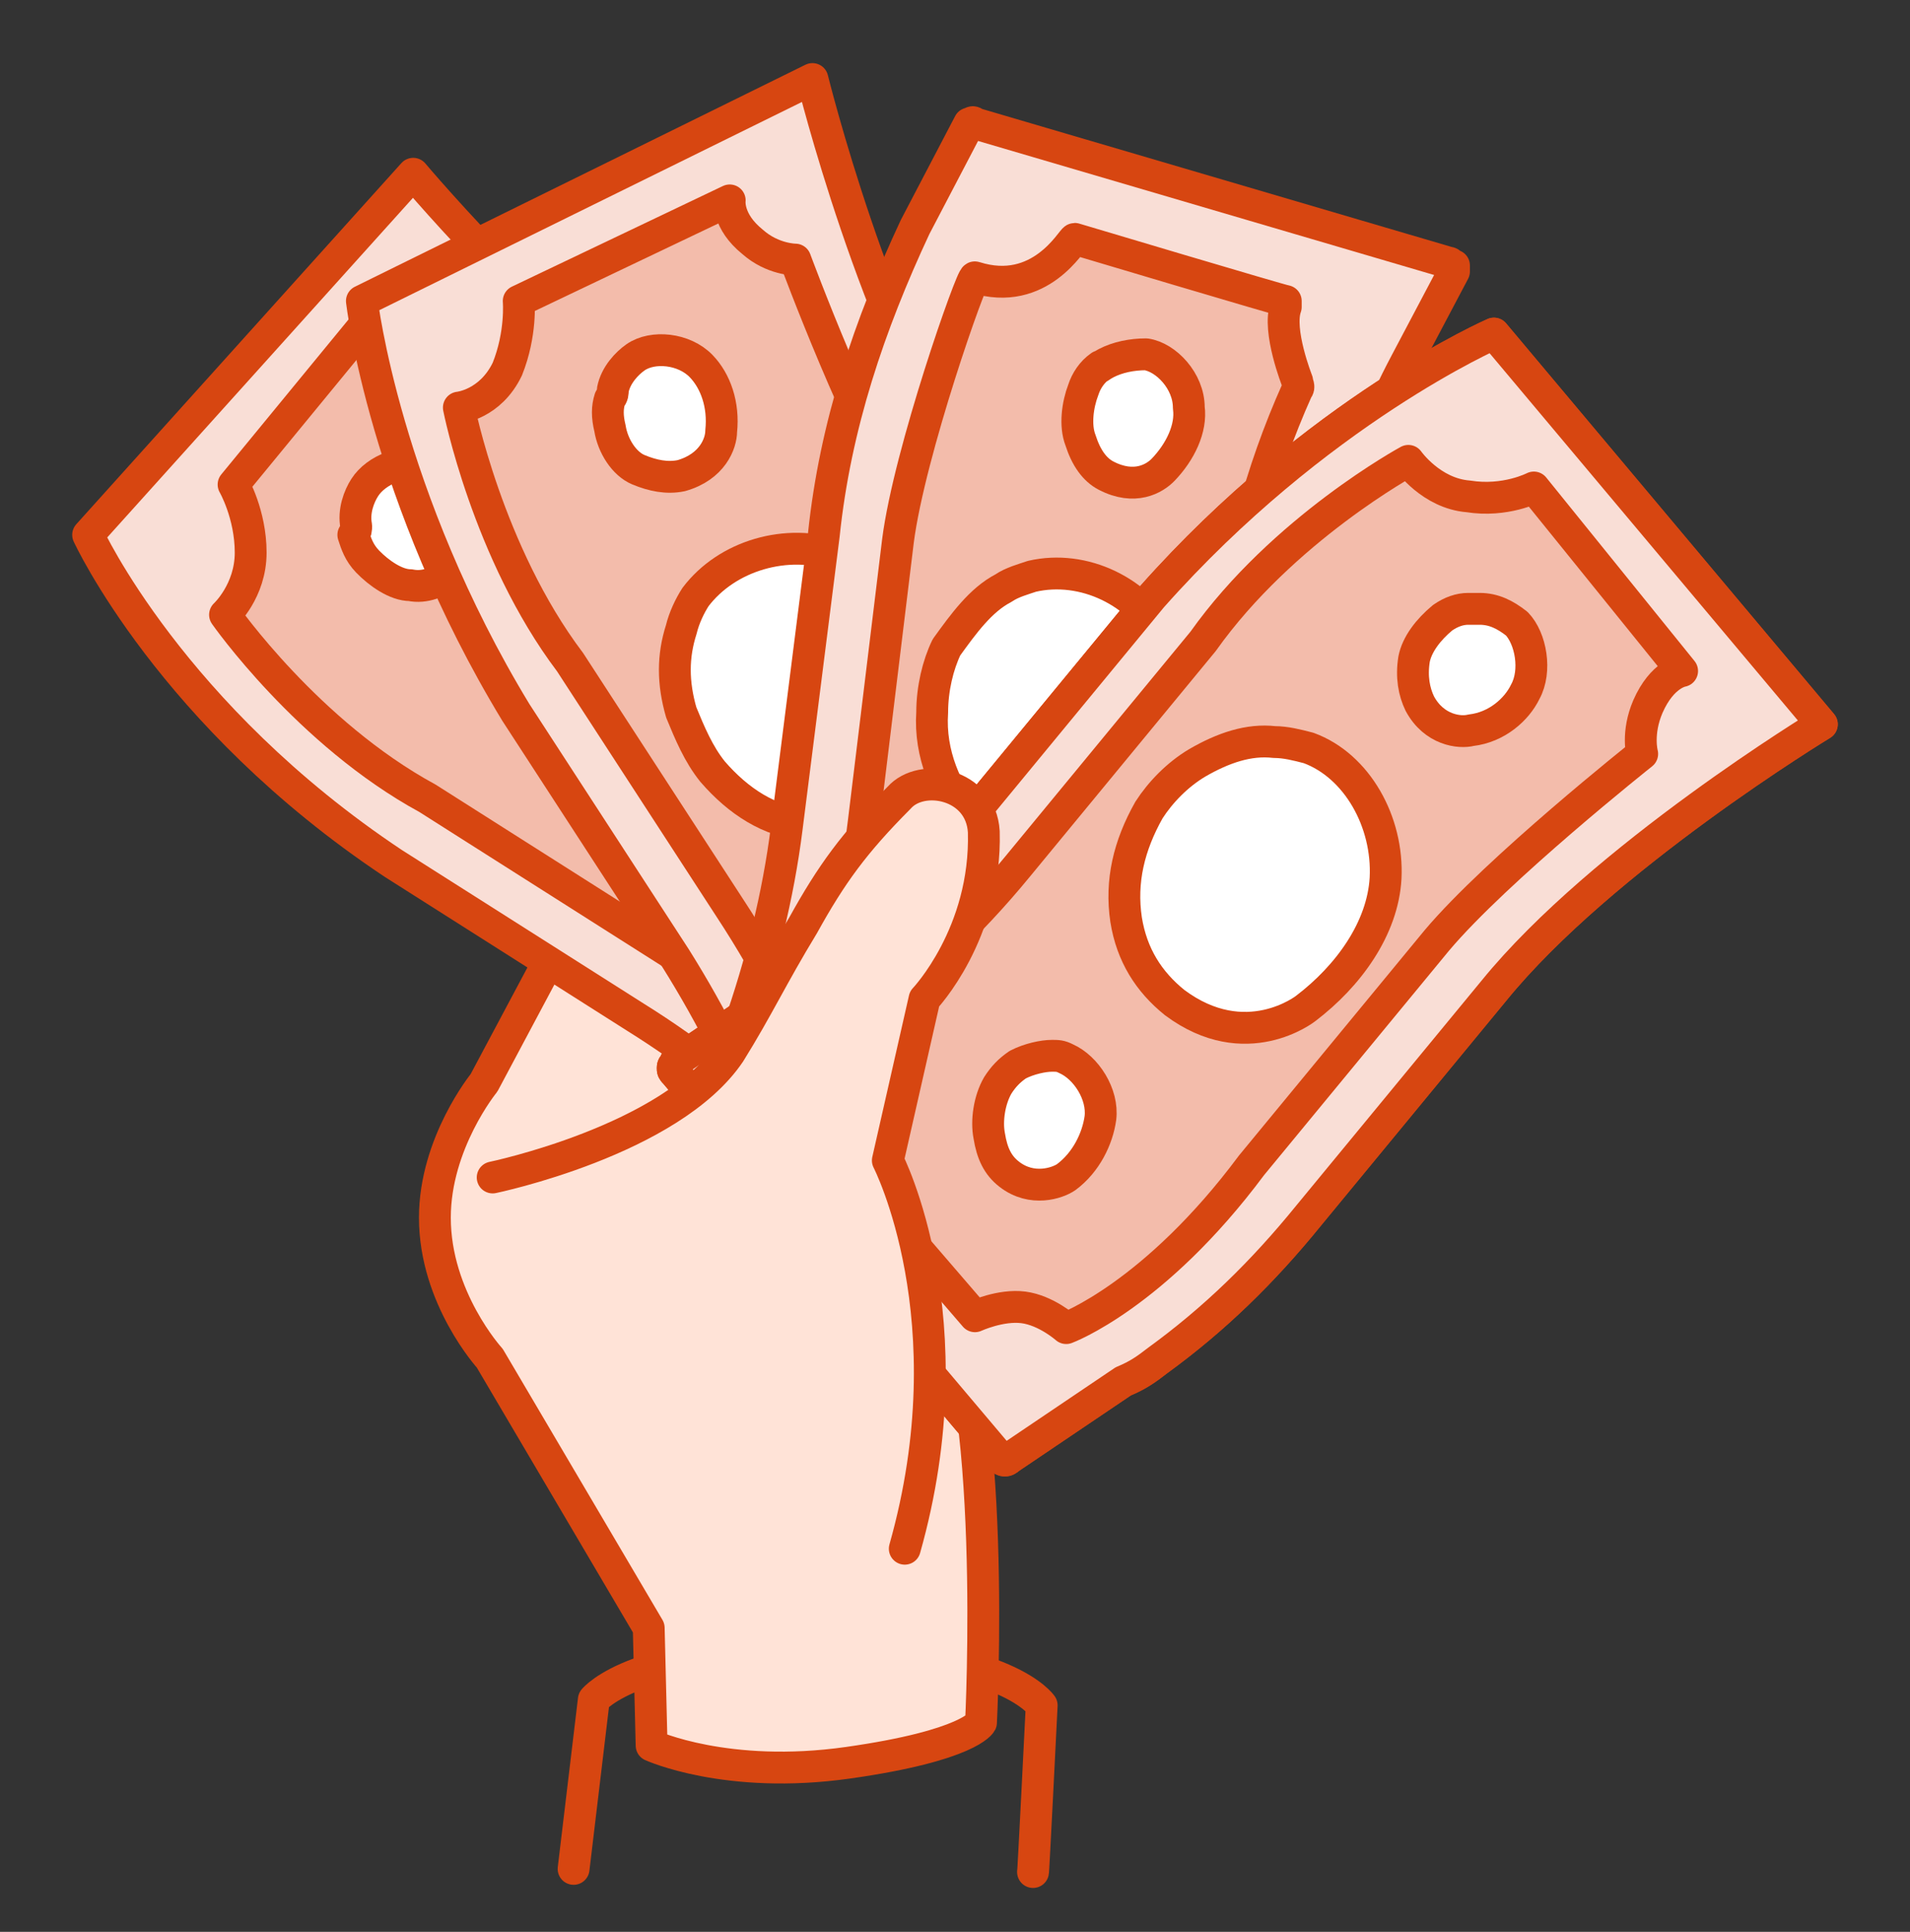 <?xml version="1.0" encoding="UTF-8"?> <svg xmlns="http://www.w3.org/2000/svg" width="90" height="91" viewBox="0 0 90 91" fill="none"><rect x="0" y="0" width="90" height="91" fill="#333333" stroke="none"/> <path d="M27.028 88.035L27.981 80.062C27.981 80.062 30.023 77.495 39.282 77.765C47.451 77.9 49.085 80.332 49.085 80.332C49.085 80.332 48.676 88.576 48.676 88.17" stroke="#D74611" stroke-width="1.5" stroke-miterlimit="10" stroke-linecap="round" stroke-linejoin="round"></path> <path d="M30.295 36.954L22.807 51.008C22.807 51.008 20.492 53.846 20.492 57.359C20.492 61.143 23.079 63.981 23.079 63.981L30.568 76.684L30.704 82.224C30.704 82.224 34.244 83.846 39.962 83.035C45.681 82.224 46.225 81.143 46.225 81.143C46.225 81.143 47.042 65.197 44.183 60.603C41.324 56.008 30.295 36.954 30.295 36.954Z" fill="#FFE3D7" stroke="#D74611" stroke-width="1.5" stroke-miterlimit="10" stroke-linecap="round" stroke-linejoin="round"></path> <path d="M4.153 25.195L19.471 8.185C19.471 8.185 26.86 16.969 33.713 21.291L45.134 28.541C47.955 30.354 50.374 32.445 52.792 34.815C53.33 35.373 53.599 35.652 54.002 36.209L58.301 41.089C58.436 41.229 58.436 41.368 58.301 41.508L43.522 60.191C43.387 60.33 43.387 60.33 43.253 60.33C43.118 60.33 43.118 60.191 42.984 60.191L38.684 55.311C38.281 54.892 37.878 54.474 37.475 54.056C35.325 51.686 32.638 49.594 29.951 47.921L18.53 40.671C8.05 33.7 4.153 25.195 4.153 25.195Z" fill="#F9DED6" stroke="#D74611" stroke-width="1.5" stroke-miterlimit="10" stroke-linecap="round" stroke-linejoin="round"></path> <path d="M11.812 26.031C11.812 24.219 11.006 22.825 11.006 22.825L17.993 14.319C17.993 14.319 18.262 15.296 19.874 15.714C21.083 16.132 22.024 15.574 22.024 15.574C22.024 15.574 28.204 21.849 31.832 24.219L43.253 31.469C49.702 35.233 51.987 39.277 51.987 39.277C51.987 39.277 51.315 40.392 51.449 41.508C51.449 42.623 52.255 43.738 52.121 43.878L44.597 53.359C44.462 53.498 44.328 53.498 44.194 53.359C43.387 52.94 42.581 52.662 41.506 52.801C41.372 52.801 41.238 52.801 41.103 52.801C40.969 52.801 40.835 52.801 40.835 52.662C40.431 52.243 40.163 51.825 39.625 51.546C37.207 49.036 34.52 46.806 31.564 44.854L20.143 37.604C14.499 34.536 10.603 28.959 10.603 28.959C10.603 28.959 11.812 27.844 11.812 26.031Z" fill="#F3BCAB" stroke="#D74611" stroke-width="1.5" stroke-miterlimit="10" stroke-linecap="round" stroke-linejoin="round"></path> <path d="M16.784 24.776C16.649 24.079 16.918 23.382 17.187 22.964C17.724 22.127 19.068 21.57 20.143 21.988C21.083 22.267 21.89 23.243 22.158 24.358C22.427 24.916 22.427 26.031 21.218 27.007C20.68 27.426 20.009 27.704 19.337 27.565C18.665 27.565 17.859 27.007 17.321 26.45C16.918 26.031 16.784 25.613 16.649 25.195C16.784 25.055 16.784 24.916 16.784 24.776Z" fill="white" stroke="#D74611" stroke-width="1.5" stroke-miterlimit="10" stroke-linecap="round" stroke-linejoin="round"></path> <path d="M43.118 44.157C43.118 43.878 43.253 43.739 43.387 43.46C43.924 42.623 45.268 42.205 46.343 42.623C47.283 42.902 48.09 43.739 48.493 44.993C48.627 45.551 48.761 46.806 47.687 47.782C47.149 48.2 46.612 48.34 45.671 48.34C44.999 48.2 44.328 47.921 43.656 47.364C43.387 46.945 43.118 46.666 42.984 46.248C42.984 45.412 42.984 44.575 43.118 44.157Z" fill="white" stroke="#D74611" stroke-width="1.5" stroke-miterlimit="10" stroke-linecap="round" stroke-linejoin="round"></path> <path d="M17.052 14.18L38.282 3.723C38.282 3.723 41.237 15.714 45.806 22.546L53.33 34.118C55.211 36.907 56.555 39.974 57.764 43.181C58.033 43.878 58.167 44.296 58.301 44.993L60.183 51.267C60.317 51.407 60.182 51.546 60.048 51.686L39.088 62.143C38.953 62.282 38.953 62.282 38.819 62.143C38.685 62.143 38.685 62.003 38.55 61.864L36.669 55.59C36.535 55.032 36.266 54.474 36.132 53.916C35.057 50.849 33.579 47.921 31.832 45.133L24.308 33.56C18.127 23.382 17.052 14.18 17.052 14.18Z" fill="#F9DED6" stroke="#D74611" stroke-width="1.5" stroke-miterlimit="10" stroke-linecap="round" stroke-linejoin="round"></path> <path d="M23.905 17.387C24.577 15.714 24.442 14.18 24.442 14.18L34.385 9.44C34.385 9.44 34.251 10.416 35.46 11.392C36.401 12.228 37.475 12.228 37.475 12.228C37.475 12.228 40.566 20.594 42.984 24.219L50.508 35.791C54.943 41.926 55.346 46.527 55.346 46.527C55.346 46.527 54.271 47.364 53.868 48.34C53.465 49.455 53.733 50.71 53.599 50.71L42.984 56.147C42.85 56.287 42.715 56.147 42.581 56.008C42.044 55.311 41.372 54.614 40.431 54.335C40.297 54.335 40.163 54.195 40.028 54.195C39.894 54.195 39.76 54.056 39.76 53.916C39.625 53.359 39.491 52.941 39.088 52.383C38.013 49.037 36.401 45.83 34.385 42.762L26.861 31.19C22.964 26.031 21.621 19.2 21.621 19.2C21.621 19.2 23.099 19.06 23.905 17.387Z" fill="#F3BCAB" stroke="#D74611" stroke-width="1.5" stroke-miterlimit="10" stroke-linecap="round" stroke-linejoin="round"></path> <path d="M42.984 44.157C43.118 43.878 43.118 43.739 43.253 43.46C43.925 42.623 45.134 42.205 46.209 42.623C47.149 43.041 47.956 43.878 48.359 44.854C48.493 45.412 48.627 46.527 47.552 47.503C47.015 47.921 46.343 48.061 45.671 48.061C44.999 48.061 44.193 47.642 43.656 46.945C43.387 46.527 43.118 46.248 42.984 45.691C42.85 45.272 42.85 44.575 42.984 44.157Z" fill="white" stroke="#D74611" stroke-width="1.5" stroke-miterlimit="10" stroke-linecap="round" stroke-linejoin="round"></path> <path d="M28.876 18.363C29.011 17.666 29.548 17.108 29.951 16.829C30.757 16.272 32.235 16.411 33.041 17.248C33.713 17.945 34.116 19.06 33.982 20.315C33.982 20.873 33.579 21.988 32.101 22.406C31.429 22.546 30.757 22.406 30.085 22.128C29.414 21.849 28.876 21.012 28.742 20.175C28.608 19.618 28.608 19.2 28.742 18.781C28.876 18.642 28.876 18.502 28.876 18.363Z" fill="white" stroke="#D74611" stroke-width="1.5" stroke-miterlimit="10" stroke-linecap="round" stroke-linejoin="round"></path> <path d="M32.101 29.656C32.235 29.099 32.504 28.541 32.773 28.123C34.251 26.171 37.072 25.334 39.491 26.171C41.64 27.007 43.387 29.099 44.193 31.608C44.193 31.608 45.403 34.955 42.312 37.743C40.968 38.719 39.759 39.137 38.013 38.858C36.266 38.719 34.788 37.743 33.579 36.349C32.907 35.512 32.504 34.536 32.101 33.56C31.698 32.166 31.698 30.911 32.101 29.656Z" fill="white" stroke="#D74611" stroke-width="1.5" stroke-miterlimit="10" stroke-linecap="round" stroke-linejoin="round"></path> <path d="M45.672 5.815C45.806 5.815 45.806 5.675 45.94 5.815L68.244 12.368C68.379 12.368 68.379 12.507 68.513 12.507C68.513 12.646 68.513 12.646 68.513 12.786L66.229 17.108C63.945 21.43 62.467 26.31 61.929 31.469L60.183 45.272C59.78 48.618 59.108 51.825 57.898 55.032C57.63 55.59 57.495 56.147 57.227 56.844L54.674 62.84C54.674 62.979 54.405 63.119 54.271 62.979L31.832 56.705C31.698 56.705 31.698 56.566 31.564 56.566C31.564 56.426 31.564 56.426 31.564 56.287L34.116 50.291C34.385 49.734 34.52 49.176 34.788 48.479C35.863 45.412 36.669 42.205 37.072 38.998L38.819 25.195C39.356 20.036 40.969 15.296 43.119 10.695L45.672 5.815C45.672 5.954 45.672 5.954 45.672 5.815Z" fill="#F9DED6"></path> <path d="M45.672 5.815C45.806 5.815 45.806 5.675 45.94 5.815L68.244 12.368C68.379 12.368 68.379 12.507 68.513 12.507C68.513 12.646 68.513 12.646 68.513 12.786L66.229 17.108C63.945 21.43 62.467 26.31 61.929 31.469L60.183 45.272C59.78 48.618 59.108 51.825 57.898 55.032C57.63 55.59 57.495 56.147 57.227 56.844L54.674 62.84C54.674 62.979 54.405 63.119 54.271 62.979L31.832 56.705C31.698 56.705 31.698 56.566 31.564 56.566C31.564 56.426 31.564 56.426 31.564 56.287L34.116 50.291C34.385 49.734 34.52 49.176 34.788 48.479C35.863 45.412 36.669 42.205 37.072 38.998L38.819 25.195C39.356 20.036 40.969 15.296 43.119 10.695L45.672 5.815ZM45.672 5.815C45.672 5.954 45.672 5.954 45.672 5.815Z" stroke="#D74611" stroke-width="1.5" stroke-miterlimit="10" stroke-linecap="round" stroke-linejoin="round"></path> <path d="M45.94 13.065C49.031 14.041 50.509 11.252 50.643 11.252C50.643 11.252 60.452 14.18 60.586 14.18C60.586 14.32 60.586 14.32 60.586 14.459C60.183 15.574 61.123 17.945 61.123 17.945C61.123 18.084 61.258 18.224 61.123 18.363C59.377 22.267 58.302 26.31 57.899 30.632L56.286 43.878C55.883 46.806 55.212 49.734 54.271 52.383C54.137 52.941 53.868 53.359 53.733 53.916L53.465 54.753C53.465 54.892 53.33 55.032 53.196 55.032C51.987 55.032 50.912 55.729 50.24 56.566C50.106 56.705 49.971 56.705 49.837 56.705L38.819 53.638C38.685 53.638 38.55 53.498 38.55 53.219C38.685 52.383 38.416 51.407 38.013 50.71C37.879 50.57 37.879 50.431 37.744 50.291C37.61 50.152 37.61 50.013 37.744 50.013C37.879 49.594 38.147 49.037 38.282 48.618C39.491 45.411 40.297 42.065 40.7 38.719L42.313 25.474C42.85 21.291 45.806 12.925 45.94 13.065Z" fill="#F3BCAB" stroke="#D74611" stroke-width="1.5" stroke-miterlimit="10" stroke-linecap="round" stroke-linejoin="round"></path> <path d="M48.896 46.388C49.031 46.248 49.299 46.109 49.434 45.969C50.374 45.551 51.718 45.83 52.524 46.666C53.196 47.364 53.465 48.618 53.196 49.734C53.196 50.291 52.658 51.546 51.18 51.686C50.509 51.825 49.971 51.686 49.165 51.267C48.628 50.849 48.09 50.152 47.956 49.315C47.821 48.897 47.821 48.339 47.956 47.921C48.224 47.224 48.493 46.806 48.896 46.388Z" fill="white" stroke="#D74611" stroke-width="1.5" stroke-miterlimit="10" stroke-linecap="round" stroke-linejoin="round"></path> <path d="M52.121 17.108C52.658 16.829 53.33 16.69 54.002 16.69C54.943 16.829 56.017 17.945 56.017 19.2C56.152 20.175 55.614 21.291 54.808 22.127C54.405 22.546 53.465 23.103 52.121 22.406C51.583 22.127 51.18 21.57 50.912 20.733C50.643 20.036 50.777 19.06 51.046 18.363C51.18 17.945 51.449 17.526 51.852 17.247C51.718 17.387 51.852 17.247 52.121 17.108Z" fill="white" stroke="#D74611" stroke-width="1.5" stroke-miterlimit="10" stroke-linecap="round" stroke-linejoin="round"></path> <path d="M47.284 27.704C47.687 27.426 48.224 27.286 48.627 27.147C51.046 26.589 53.733 27.844 54.943 30.214C56.017 32.306 56.017 35.094 54.943 37.464C54.943 37.464 53.733 40.81 49.568 40.671C47.956 40.532 46.612 39.974 45.672 38.58C44.597 37.325 43.79 35.512 43.925 33.56C43.925 32.445 44.194 31.33 44.597 30.493C45.403 29.378 46.209 28.262 47.284 27.704Z" fill="white" stroke="#D74611" stroke-width="1.5" stroke-miterlimit="10" stroke-linecap="round" stroke-linejoin="round"></path> <path d="M70.394 15.714L85.846 34.118C85.846 34.118 75.5 40.392 70.394 46.666L61.661 57.263C59.511 59.912 57.227 62.142 54.539 64.094C54.002 64.513 53.599 64.792 52.927 65.07L47.553 68.696C47.418 68.835 47.284 68.835 47.149 68.696L31.832 50.57C31.698 50.431 31.698 50.431 31.698 50.291C31.698 50.152 31.832 50.152 31.832 50.013L37.207 46.388C37.61 46.109 38.147 45.69 38.55 45.411C41.103 43.459 43.522 41.229 45.537 38.719L54.271 28.123C62.064 19.339 70.394 15.714 70.394 15.714Z" fill="#F9DED6" stroke="#D74611" stroke-width="1.5" stroke-miterlimit="10" stroke-linecap="round" stroke-linejoin="round"></path> <path d="M69.185 23.382C70.932 23.661 72.275 22.964 72.275 22.964L79.262 31.608C79.262 31.608 78.322 31.748 77.65 33.282C77.112 34.536 77.381 35.512 77.381 35.512C77.381 35.512 70.529 40.95 67.707 44.296L58.973 54.892C54.405 61.027 50.24 62.561 50.24 62.561C50.24 62.561 49.299 61.724 48.224 61.585C47.15 61.446 45.94 62.003 45.94 62.003L38.013 52.801C37.879 52.662 37.879 52.522 38.013 52.383C38.55 51.686 38.953 50.71 38.953 49.734C38.953 49.594 38.953 49.455 38.953 49.316C38.953 49.176 38.953 49.037 39.088 49.037C39.491 48.758 39.894 48.479 40.297 48.061C43.119 45.969 45.672 43.599 47.956 40.811L56.689 30.214C60.451 24.916 66.363 21.709 66.363 21.709C66.363 21.709 67.438 23.243 69.185 23.382Z" fill="#F3BCAB" stroke="#D74611" stroke-width="1.5" stroke-miterlimit="10" stroke-linecap="round" stroke-linejoin="round"></path> <path d="M49.568 49.734C49.837 49.734 49.971 49.734 50.24 49.873C51.18 50.291 51.986 51.546 51.852 52.662C51.718 53.638 51.18 54.753 50.24 55.45C49.837 55.729 48.627 56.147 47.553 55.311C47.015 54.892 46.746 54.335 46.612 53.498C46.477 52.801 46.612 51.825 47.015 51.128C47.284 50.71 47.552 50.431 47.956 50.152C48.493 49.873 49.165 49.734 49.568 49.734Z" fill="white" stroke="#D74611" stroke-width="1.5" stroke-miterlimit="10" stroke-linecap="round" stroke-linejoin="round"></path> <path d="M69.723 28.68C70.394 28.68 70.932 28.959 71.469 29.378C72.141 30.075 72.41 31.608 71.872 32.584C71.469 33.421 70.529 34.258 69.32 34.397C68.782 34.536 67.573 34.397 66.901 33.142C66.632 32.584 66.498 31.887 66.632 31.051C66.767 30.354 67.304 29.656 67.976 29.099C68.379 28.82 68.782 28.68 69.185 28.68C69.454 28.68 69.588 28.68 69.723 28.68Z" fill="white" stroke="#D74611" stroke-width="1.5" stroke-miterlimit="10" stroke-linecap="round" stroke-linejoin="round"></path> <path d="M70.394 15.714L85.846 34.118C85.846 34.118 75.5 40.392 70.394 46.666L61.661 57.263C59.511 59.912 57.227 62.142 54.539 64.094C54.002 64.513 53.599 64.792 52.927 65.07L47.553 68.696C47.418 68.835 47.284 68.835 47.149 68.696L31.832 50.57C31.698 50.431 31.698 50.431 31.698 50.291C31.698 50.152 31.832 50.152 31.832 50.013L37.207 46.388C37.61 46.109 38.147 45.69 38.55 45.411C41.103 43.459 43.522 41.229 45.537 38.719L54.271 28.123C62.064 19.339 70.394 15.714 70.394 15.714Z" fill="#F9DED6" stroke="#D74611" stroke-width="1.5" stroke-miterlimit="10" stroke-linecap="round" stroke-linejoin="round"></path> <path d="M69.185 23.382C70.932 23.661 72.275 22.964 72.275 22.964L79.262 31.608C79.262 31.608 78.322 31.748 77.65 33.282C77.112 34.536 77.381 35.512 77.381 35.512C77.381 35.512 70.529 40.95 67.707 44.296L58.973 54.892C54.405 61.027 50.24 62.561 50.24 62.561C50.24 62.561 49.299 61.724 48.224 61.585C47.15 61.446 45.94 62.003 45.94 62.003L38.013 52.801C37.879 52.662 37.879 52.522 38.013 52.383C38.55 51.686 38.953 50.71 38.953 49.734C38.953 49.594 38.953 49.455 38.953 49.316C38.953 49.176 38.953 49.037 39.088 49.037C39.491 48.758 39.894 48.479 40.297 48.061C43.119 45.969 45.672 43.599 47.956 40.811L56.689 30.214C60.451 24.916 66.363 21.709 66.363 21.709C66.363 21.709 67.438 23.243 69.185 23.382Z" fill="#F3BCAB" stroke="#D74611" stroke-width="1.5" stroke-miterlimit="10" stroke-linecap="round" stroke-linejoin="round"></path> <path d="M49.568 49.734C49.837 49.734 49.971 49.734 50.24 49.873C51.18 50.291 51.986 51.546 51.852 52.662C51.718 53.638 51.18 54.753 50.24 55.45C49.837 55.729 48.627 56.147 47.553 55.311C47.015 54.892 46.746 54.335 46.612 53.498C46.477 52.801 46.612 51.825 47.015 51.128C47.284 50.71 47.552 50.431 47.956 50.152C48.493 49.873 49.165 49.734 49.568 49.734Z" fill="white" stroke="#D74611" stroke-width="1.5" stroke-miterlimit="10" stroke-linecap="round" stroke-linejoin="round"></path> <path d="M69.723 28.68C70.394 28.68 70.932 28.959 71.469 29.378C72.141 30.075 72.41 31.608 71.872 32.584C71.469 33.421 70.529 34.258 69.32 34.397C68.782 34.536 67.573 34.397 66.901 33.142C66.632 32.584 66.498 31.887 66.632 31.051C66.767 30.354 67.304 29.656 67.976 29.099C68.379 28.82 68.782 28.68 69.185 28.68C69.454 28.68 69.588 28.68 69.723 28.68Z" fill="white" stroke="#D74611" stroke-width="1.5" stroke-miterlimit="10" stroke-linecap="round" stroke-linejoin="round"></path> <path d="M60.049 34.955C60.586 34.955 61.123 35.094 61.661 35.233C63.945 36.07 65.423 38.719 65.289 41.368C65.154 43.739 63.542 45.969 61.527 47.503C61.527 47.503 58.705 49.734 55.346 47.224C54.137 46.248 53.33 44.993 53.062 43.32C52.793 41.508 53.196 39.834 54.137 38.161C54.674 37.325 55.48 36.488 56.421 35.931C57.63 35.233 58.839 34.815 60.049 34.955Z" fill="white" stroke="#D74611" stroke-width="1.5" stroke-miterlimit="10" stroke-linecap="round" stroke-linejoin="round"></path> <path d="M23.215 55.466C23.215 55.466 31.594 53.731 34.387 49.592C35.717 47.456 36.382 45.988 37.845 43.585C39.175 41.182 40.239 39.714 42.367 37.578C43.431 36.376 46.224 36.91 46.357 39.18C46.49 43.986 43.564 47.056 43.564 47.056L41.835 54.665C41.835 54.665 45.692 62.141 42.633 72.954" fill="#FFE3D7"></path> <path d="M23.215 55.466C23.215 55.466 31.594 53.731 34.387 49.592C35.717 47.456 36.382 45.988 37.845 43.585C39.175 41.182 40.239 39.714 42.367 37.578C43.431 36.376 46.224 36.91 46.357 39.18C46.49 43.986 43.564 47.056 43.564 47.056L41.835 54.665C41.835 54.665 45.692 62.141 42.633 72.954" stroke="#D74611" stroke-width="1.5" stroke-miterlimit="10" stroke-linecap="round" stroke-linejoin="round"></path> </svg> 